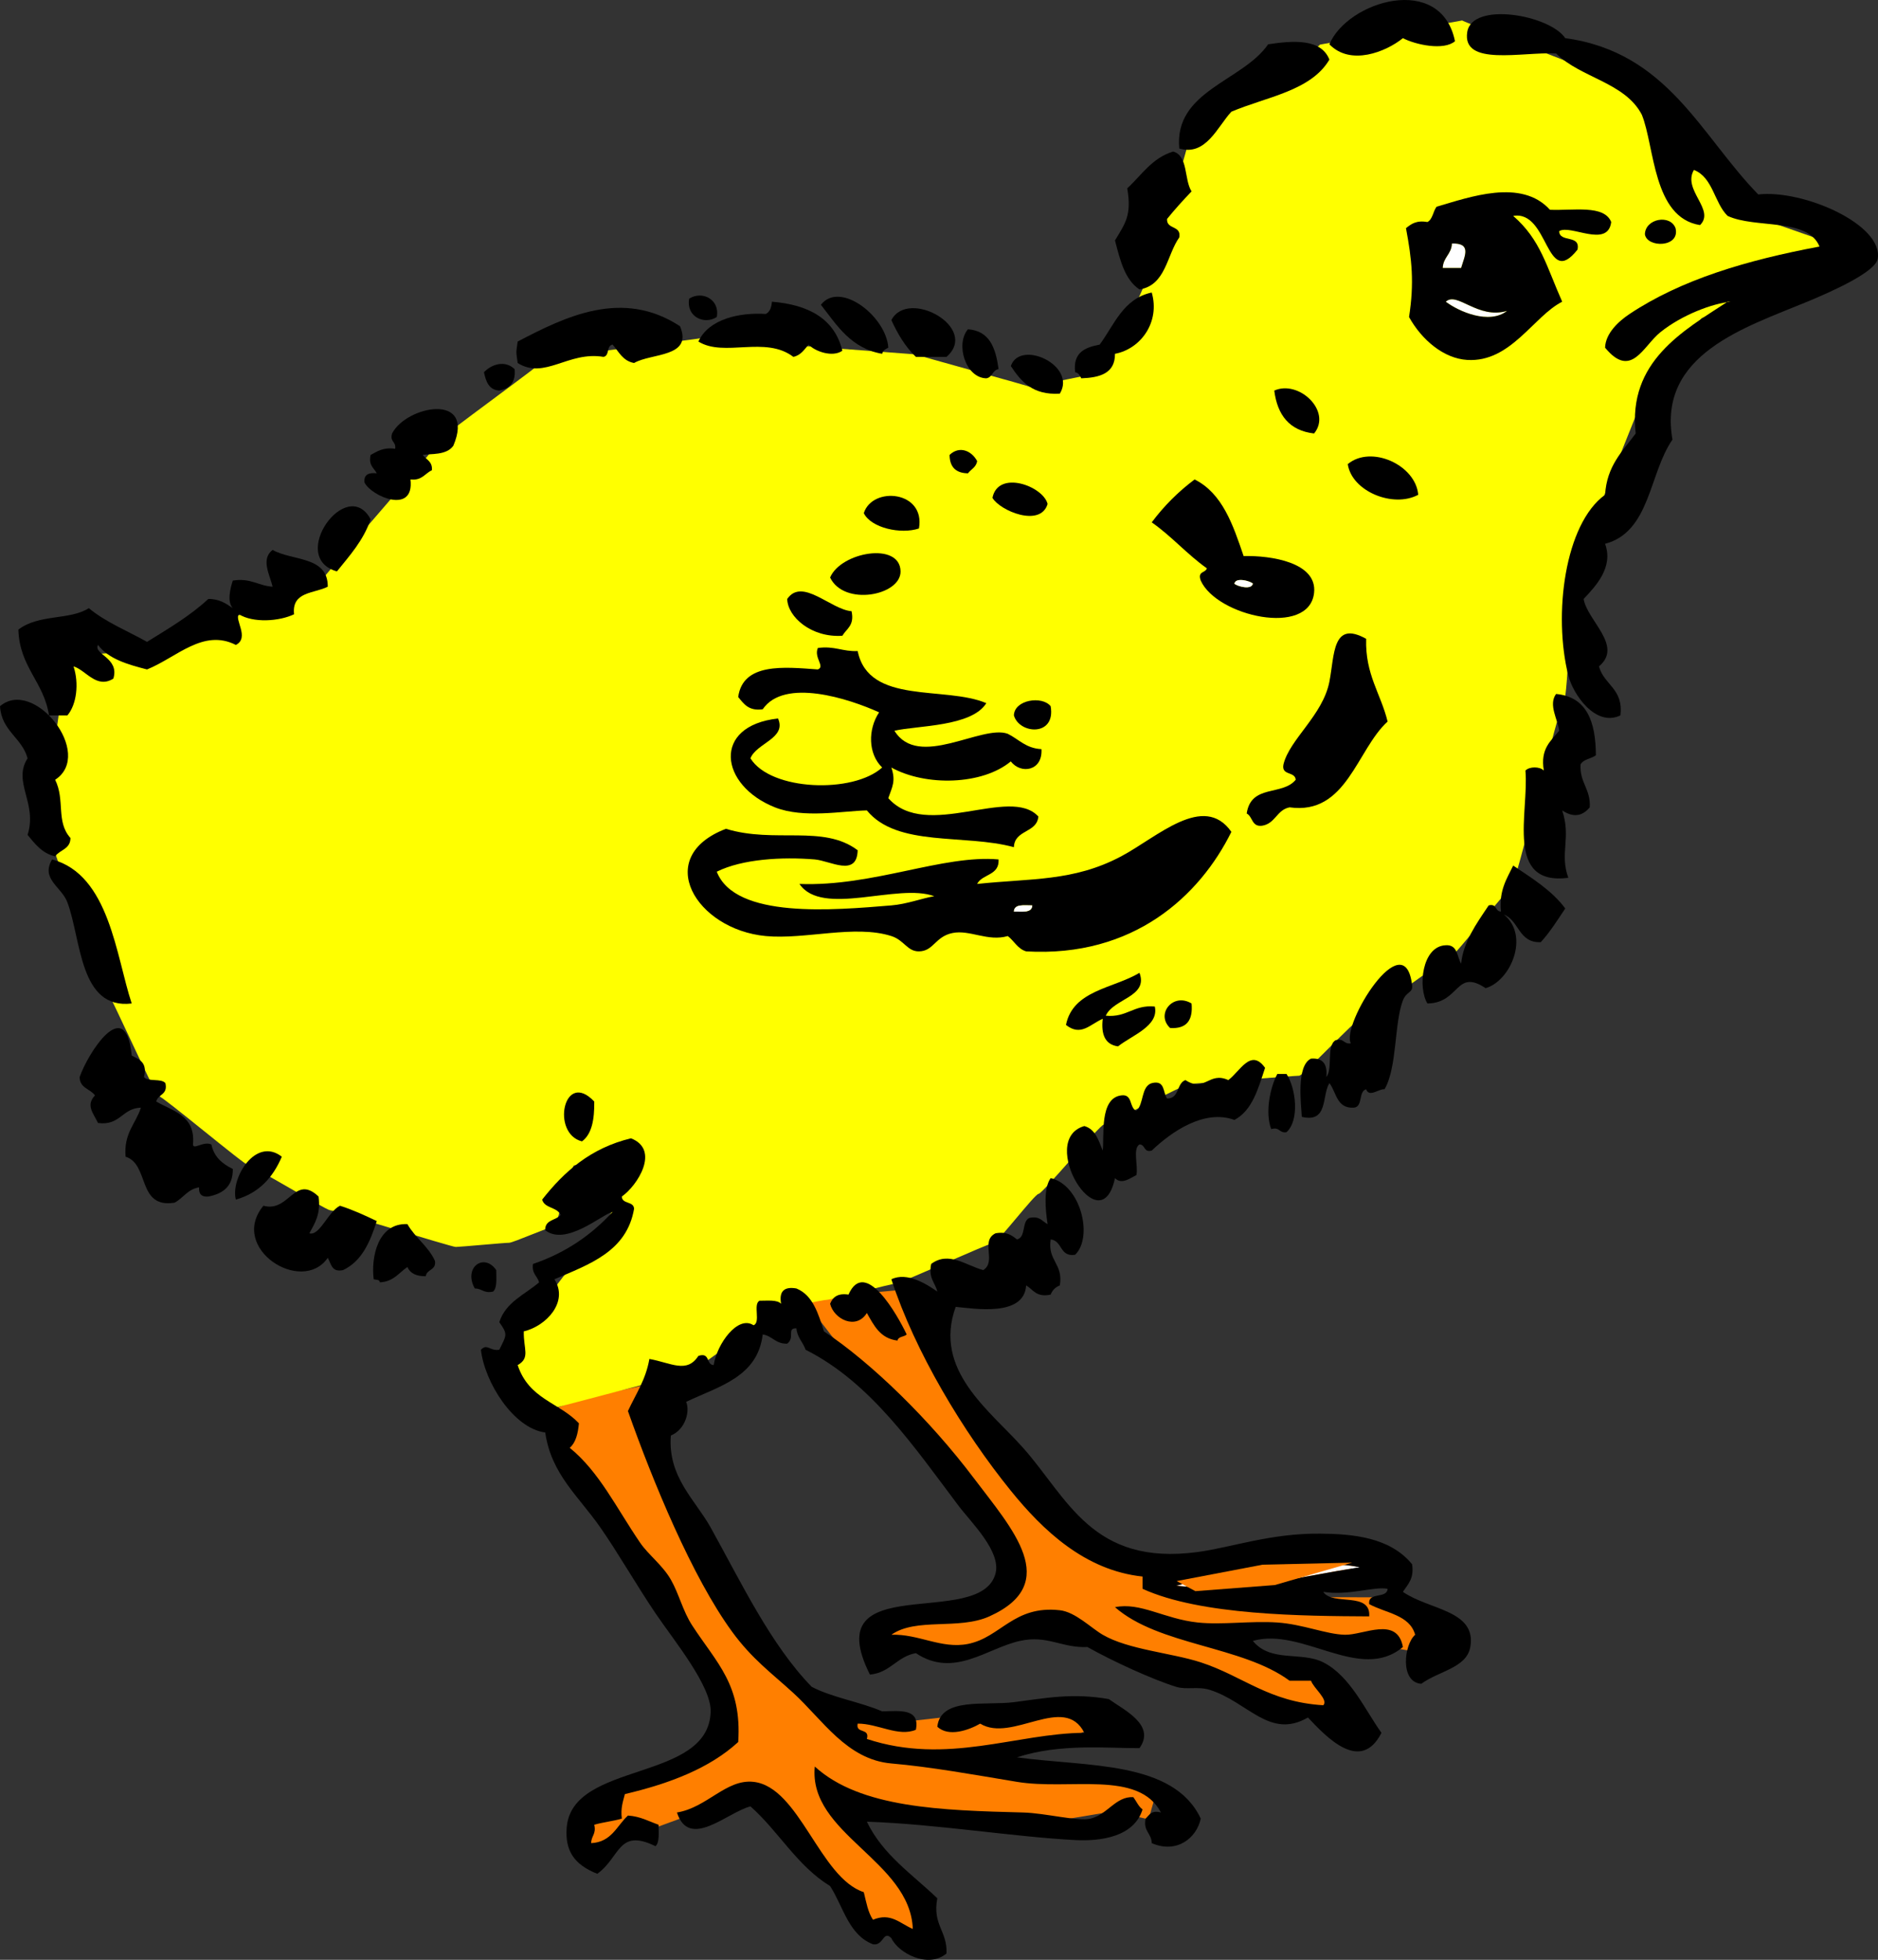<?xml version="1.0"?><svg width="461.1" height="480.975" xmlns="http://www.w3.org/2000/svg">
 <rect width="100%" height="100%" fill="#333333" stroke="none"/>
 <title>Chick in color</title>
 <defs>
  <pattern height="100" width="100" y="0" x="0" patternUnits="userSpaceOnUse" id="gridpattern">
   <image height="100" width="100" y="0" x="0"/>
  </pattern>
 </defs>
 <g>
  <title>Layer 1</title>
  <path id="svg_60" d="m197.4,319.025c0,-0.5 25,-2.5 24.6,-2.525c-0.4,-0.025 8.9,21.025 8.9,20.525c0,-0.5 25.5,31.5 25.1,31.475c-0.4,-0.025 14.4,11.025 14,11c-0.4,-0.025 20.9,5.525 20.5,5.5c-0.4,-0.025 38.9,-4.475 38.5,-4.5c-0.4,-0.025 4.9,2.025 6,2.5c1.1,0.475 -18.6,9.025 -19,9c-0.4,-0.025 25.4,0.025 25,0c-0.4,-0.025 10.9,7.525 10.5,7.5c-0.4,-0.025 -2.6,6.025 -3,6c-0.4,-0.025 -8.6,-1.475 -9,-1.5c-0.4,-0.025 -21.1,-3.475 -21.5,-3.5c-0.4,-0.025 -17.1,0.025 -17.5,0c-0.4,-0.025 10.4,7.525 10,7.5c-0.4,-0.025 12.9,2.025 12.5,2c-0.4,-0.025 4.4,8.525 4,8.5c-0.4,-0.025 -15.1,0.025 -15.5,0c-0.4,-0.025 -17.1,-9.475 -17.6,-9.475c-0.5,0 -22.5,-4 -22.9,-4.025c-0.4,-0.025 -18.1,-7.475 -18.5,-7.5c-0.4,-0.025 -9.1,4.525 -9.5,4.5c-0.4,-0.025 -9.6,3.025 -10,3c-0.4,-0.025 -15.6,-2.975 -16,-3c-0.4,-0.025 0.9,-4.475 0.5,-4.5c-0.4,-0.025 13.9,-2.975 13.5,-3c-0.4,-0.025 14.4,-3.475 14,-3.5c-0.4,-0.025 1.9,-10.475 1.5,-10.5c-0.4,-0.025 -9.6,-18.475 -10,-18.5c-0.4,-0.025 -20.6,-19.475 -21,-19.5" stroke-width="0" stroke="#000000" fill="#ff7f00"/>
  <path id="svg_59" d="m156.9,351.525l14.1,27.975l11,21l20,19l20.5,3l17.5,-2l24.5,-0.5l3,4.5l-13,5l-21.5,2.5l23.5,4.5l14.5,-1.5l13,4.5l-2,7l-8.5,-2l-18,3l-22.5,-1l-19,-3c0,0 -14.1,-7.475 -13.6,-7.475c0.5,0 8.5,12.5 8.1,12.475c-0.4,-0.025 13.4,12.025 13,12c-0.4,-0.025 4.4,13.525 4,13.5c-0.4,-0.025 -11.1,-2.475 -11.5,-2.5c-0.4,-0.025 -11.6,-13.975 -12,-14c-0.4,-0.025 -10.6,-13.475 -11,-13.5c-0.4,-0.025 -8.6,-5.475 -9,-5.5c-0.4,-0.025 -8.1,5.525 -8.5,5.5c-0.4,-0.025 -13.6,5.025 -14,5c-0.4,-0.025 -14.6,5.525 -15,5.5c-0.4,-0.025 -0.6,-6.975 -1,-7c-0.4,-0.025 7.9,-6.975 7.5,-7c-0.4,-0.025 6.4,-3.975 6,-4c-0.4,-0.025 16.9,-7.475 16.5,-7.5c-0.4,-0.025 3.9,-7.975 3.5,-8c-0.4,-0.025 -2.1,-11.975 -2.5,-12c-0.4,-0.025 -12.6,-23.475 -13,-23.5c-0.4,-0.025 -14.1,-15.975 -14.5,-16c-0.4,-0.025 -5.1,-8.475 -5.5,-8.5c-0.4,-0.025 -3.6,-7.475 -4,-7.5c-0.4,-0.025 -0.6,-4.975 -1.6,-6.975c-1,-2 22.5,-6.5 22.1,-6.525" stroke-width="0" stroke="#000000" fill="#ff7f00"/>
  <path id="svg_57" d="m30.9,160.025c2,-1 47,-15 46.1,-15.025c-0.9,-0.025 31.9,-36.975 31,-37c-0.9,-0.025 26.9,-19.975 26,-20c-0.9,-0.025 38.9,-4.975 38,-5c-0.9,-0.025 53.9,4.025 53,4c-0.9,-0.025 28.9,8.025 28,8c-0.9,-0.025 19.9,-3.975 19,-4c-0.9,-0.025 13.9,-30.975 13,-31c-0.9,-0.025 7.9,-26.975 7,-27c-0.9,-0.025 32.9,-21.975 32,-22c-0.9,-0.025 35.9,-5.975 35,-6c-0.9,-0.025 33.9,13.025 33,13c-0.9,-0.025 18.9,9.025 17.9,9.025c-1,0 16,24 15.1,23.975c-0.9,-0.025 25.9,9.025 25,9c-0.9,-0.025 -31.1,18.025 -32,18c-0.9,-0.025 -13.1,19.025 -14,19c-0.9,-0.025 -16.1,41.025 -17,41c-0.9,-0.025 -2.1,34.025 -3,34c-0.9,-0.025 -12.1,46.025 -13,46c-0.9,-0.025 -14.1,17.025 -15,17c-0.9,-0.025 -21.1,15.025 -22,15c-0.9,-0.025 -14.1,14.025 -15,14c-0.9,-0.025 -26.1,2.025 -27,2c-0.9,-0.025 -20.1,10.025 -21,10c-0.9,-0.025 -15.1,17.025 -16,17c-0.9,-0.025 -10.1,12.025 -11,12c-0.9,-0.025 -23.1,10.025 -24,10c-0.9,-0.025 -16.1,4.025 -17,4c-0.9,-0.025 -10.1,2.025 -11.1,2.025c-1,0 -22,16 -22.9,15.975c-0.9,-0.025 -34.1,9.025 -35,9c-0.9,-0.025 -13.1,-11.975 -12.1,-11.975c1,0 23,-30 24,-30c1,0 13,-22 12.1,-22.025c-0.9,-0.025 -16.1,4.025 -17,4c-0.9,-0.025 -4.1,15.025 -5,15c-0.9,-0.025 -10.1,4.025 -11,4c-0.9,-0.025 -12.1,1.025 -13.1,1.025c-1,0 -30,-9 -30.9,-9.025c-0.9,-0.025 -19.1,-10.975 -20,-11c-0.9,-0.025 -21.1,-16.975 -22,-17c-0.9,-0.025 -14.1,-29.975 -15,-30c-0.9,-0.025 -12.1,-35.975 -13,-36c-0.9,-0.025 5.9,-41.975 5,-42" stroke-width="0" stroke="#000000" fill="#ffff00"/>
  <g id="svg_1">
   <path fill-rule="evenodd" clip-rule="evenodd" d="m357.238,10.118c-2.747,2.347 -9.619,0.888 -12.786,-0.752c-4.172,3.368 -12.869,6.873 -18.05,1.504c4.453,-10.614 27.409,-17.596 30.836,-0.752z" id="svg_2"/>
   <path fill-rule="evenodd" clip-rule="evenodd" d="m424.925,74.045c-4.34,0.413 -11.884,3.152 -17.298,7.521c-4.24,3.421 -7.122,11.559 -13.537,3.761c0.109,-3.564 3.377,-6.518 6.017,-8.273c12.67,-8.426 28.701,-13.191 46.629,-16.546c-2.892,-7.136 -15.72,-4.336 -22.562,-7.521c-3.299,-3.219 -3.579,-9.457 -8.272,-11.281c-2.904,4.927 5.334,9.75 1.504,13.537c-11.613,-1.821 -11.119,-19.265 -14.29,-27.075c-4.098,-7.935 -15.014,-9.053 -21.058,-15.042c-8.336,-0.44 -23.151,3.263 -21.811,-5.264c1.184,-7.527 20.186,-4.238 24.066,1.504c25.172,3.407 33.262,23.897 47.381,38.356c11.131,-1.241 30.767,7.419 29.332,15.794c-0.55,3.198 -10.787,7.829 -17.298,10.529c-15.206,6.305 -36.793,12.887 -33.092,33.843c-5.771,8.269 -5.428,22.651 -16.546,25.571c2.112,5.799 -2.325,10.402 -5.265,13.538c0.855,5.308 9.791,11.508 3.76,16.545c1.218,4.549 6.067,5.464 5.265,12.033c-6.146,2.932 -11.653,-5.266 -12.785,-9.777c-3.748,-14.943 -0.893,-37.224 9.025,-44.373c0.416,-7.104 4.312,-10.729 7.521,-15.041c-1.996,-17.67 11.64,-25.186 22.562,-32.339c0.251,0 0.502,0 0.752,0z" id="svg_3"/>
   <path fill-rule="evenodd" clip-rule="evenodd" d="m326.402,14.631c-4.568,7.715 -15.446,9.122 -24.066,12.786c-3.393,3.617 -6.236,10.979 -12.785,9.025c-1.36,-14.175 15.579,-16.488 21.811,-25.571c6.341,-0.958 13.017,-1.376 15.04,3.76z" id="svg_4"/>
   <path fill-rule="evenodd" clip-rule="evenodd" d="m288.047,37.193c3.732,1.03 2.647,6.878 4.512,9.777c-2.082,2.178 -4.111,4.412 -6.017,6.768c-0.159,2.666 3.528,1.486 3.009,4.513c-3.112,4.408 -3.292,11.75 -9.776,12.786c-3.626,-2.392 -4.771,-7.264 -6.018,-12.034c2.517,-4.166 4.162,-6.204 3.008,-12.785c3.537,-3.232 6.082,-7.456 11.282,-9.025z" id="svg_5"/>
   <path fill-rule="evenodd" clip-rule="evenodd" d="m411.388,55.995c1.188,4.796 -6.995,4.895 -7.521,1.504c0.099,-3.862 6.228,-4.972 7.521,-1.504z" id="svg_6"/>
   <path fill-rule="evenodd" clip-rule="evenodd" fill="#FFFFFF" d="m356.486,59.756c4.885,-0.123 3.154,2.993 2.255,6.017c-1.503,0 -3.008,0 -4.512,0c0.105,-2.654 2.153,-3.364 2.257,-6.017z" id="svg_7"/>
   <path fill-rule="evenodd" clip-rule="evenodd" d="m218.103,85.327c-0.669,0.333 -1.345,0.66 -1.504,1.504c-7.69,-1.335 -11.085,-6.965 -15.042,-12.033c4.654,-5.987 16.039,2.829 16.546,10.529z" id="svg_8"/>
   <path fill-rule="evenodd" clip-rule="evenodd" d="m282.781,71.789c2.084,7.202 -2.635,13.833 -9.024,15.042c0.038,4.801 -3.684,5.842 -8.273,6.017c-0.333,-0.669 -0.659,-1.345 -1.503,-1.504c-0.598,-4.858 2.438,-6.085 6.017,-6.769c3.623,-4.901 5.766,-11.281 12.783,-12.786z" id="svg_9"/>
   <path fill-rule="evenodd" clip-rule="evenodd" d="m175.986,77.805c-3.157,2.021 -7.585,-0.157 -6.769,-4.512c3.158,-2.02 7.586,0.158 6.769,4.512z" id="svg_10"/>
   <path fill-rule="evenodd" clip-rule="evenodd" fill="#FFFFFF" d="m370.022,76.301c-4.391,3.429 -11.86,0.166 -15.041,-2.256c2.782,-2.59 7.827,4.39 15.041,2.256z" id="svg_11"/>
   <path fill-rule="evenodd" clip-rule="evenodd" d="m206.822,86.078c-2.455,1.72 -6.79,0.12 -8.273,-1.504c-1.081,1.175 -1.895,2.618 -3.76,3.008c-6.894,-5.264 -16.994,0.167 -23.314,-3.76c2.534,-5.566 10.166,-7.186 16.546,-6.769c1.009,-0.495 1.401,-1.608 1.504,-3.008c9.036,0.741 15.378,4.175 17.297,12.033z" id="svg_12"/>
   <path fill-rule="evenodd" clip-rule="evenodd" d="m166.962,80.062c3.232,7.684 -7.002,6.546 -11.281,9.024c-2.766,-0.493 -3.746,-2.772 -5.265,-4.512c-1.548,0.207 -0.708,2.802 -2.256,3.008c-8.626,-1.458 -14.46,5.681 -21.058,1.504c-0.413,-3 -0.413,-2.264 0,-5.264c11.703,-6.122 25.728,-13.03 39.86,-3.76z" id="svg_13"/>
   <path fill-rule="evenodd" clip-rule="evenodd" d="m232.393,87.583c-2.507,0 -5.014,0 -7.521,0c-2.57,-2.445 -4.444,-5.584 -6.017,-9.025c4.156,-7.9 21.707,1.921 13.538,9.025z" id="svg_14"/>
   <path fill-rule="evenodd" clip-rule="evenodd" d="m245.178,90.591c-1.533,0.221 -1.475,2.035 -3.008,2.256c-5.121,-0.109 -7.628,-8.409 -4.513,-12.033c5.391,0.374 6.83,4.702 7.521,9.777z" id="svg_15"/>
   <path fill-rule="evenodd" clip-rule="evenodd" d="m260.219,96.607c-6.683,0.416 -9.537,-2.997 -12.032,-6.769c2.251,-6.634 16.248,-0.156 12.032,6.769z" id="svg_16"/>
   <path fill-rule="evenodd" clip-rule="evenodd" d="m126.35,90.591c0.323,3.332 -1.254,4.763 -3.761,5.265c-2.585,-0.172 -3.277,-2.238 -3.761,-4.513c1.913,-1.978 5.163,-3.017 7.522,-0.752z" id="svg_17"/>
   <path fill-rule="evenodd" clip-rule="evenodd" d="m322.643,106.385c-6.069,-0.7 -9.013,-4.526 -9.777,-10.529c6.043,-2.702 14.237,5.076 9.777,10.529z" id="svg_18"/>
   <path fill-rule="evenodd" clip-rule="evenodd" d="m103.787,111.649c0.84,1.166 2.444,1.567 2.256,3.761c-1.733,0.773 -2.425,2.589 -5.264,2.256c1.026,8.76 -9.637,4.13 -11.281,0.751c-0.227,-1.981 1.042,-2.468 3.008,-2.256c-0.668,-1.337 -2.1,-1.912 -1.504,-4.513c1.65,-0.857 3.072,-1.941 6.017,-1.504c0.307,-1.812 -1.374,-1.635 -0.752,-3.76c3.539,-6.851 20.584,-10.116 15.042,3.008c-1.691,2.41 -5.582,1.916 -7.522,2.257z" id="svg_19"/>
   <path fill-rule="evenodd" clip-rule="evenodd" d="m239.913,113.153c-0.224,1.532 -1.506,2.003 -2.256,3.009c-2.971,-0.038 -4.475,-1.542 -4.512,-4.513c2.426,-2.333 5.412,-1.029 6.768,1.504z" id="svg_20"/>
   <path fill-rule="evenodd" clip-rule="evenodd" d="m348.213,121.426c-6.118,3.326 -16.33,-0.831 -17.298,-7.521c5.702,-4.768 16.683,0.185 17.298,7.521z" id="svg_21"/>
   <path fill-rule="evenodd" clip-rule="evenodd" d="m294.815,142.484c-0.861,-2.366 1.181,-1.828 1.504,-3.008c-4.847,-3.427 -8.665,-7.881 -13.538,-11.281c3.004,-4.016 6.514,-7.525 10.529,-10.529c6.848,3.43 9.422,11.135 12.033,18.802c6.705,-0.167 18.116,1.552 17.299,9.025c-1.195,10.901 -23.91,5.735 -27.827,-3.009zm12.786,0.752c-0.522,-0.589 -4.197,-1.674 -4.513,0c0.522,0.589 4.197,1.674 4.513,0z" id="svg_22"/>
   <path fill-rule="evenodd" clip-rule="evenodd" d="m257.212,123.683c-1.747,5.851 -11.722,1.66 -13.538,-1.504c1.388,-6.954 12.461,-2.882 13.538,1.504z" id="svg_23"/>
   <path fill-rule="evenodd" clip-rule="evenodd" d="m225.624,129.699c-4.437,1.492 -11.766,-0.128 -13.537,-3.76c2.108,-6.683 15.202,-5.505 13.537,3.76z" id="svg_24"/>
   <path fill-rule="evenodd" clip-rule="evenodd" d="m91.002,127.443c-1.783,5.236 -5.147,8.892 -8.273,12.785c-12.142,-3.341 2.426,-23.693 8.273,-12.785z" id="svg_25"/>
   <path fill-rule="evenodd" clip-rule="evenodd" d="m24.066,158.278c-1.262,2.295 5.367,3.134 3.761,8.272c-4.157,2.589 -6.704,-2.093 -9.777,-3.008c1.397,4.199 0.756,9.39 -1.504,12.033c-1.504,0 -3.008,0 -4.512,0c-1.253,-8.273 -7.243,-11.811 -7.521,-21.058c5.068,-3.88 12.598,-2.259 17.298,-5.265c4.099,3.422 9.474,5.568 14.29,8.273c5.26,-3.263 10.632,-6.415 15.041,-10.529c2.787,-0.029 4.36,1.155 6.017,2.256c-1.482,-1.571 -0.575,-4.994 0,-6.769c4.452,-0.692 6.234,1.287 9.777,1.504c-0.671,-2.877 -2.986,-6.772 0,-9.025c4.779,2.742 13.604,1.438 13.538,9.025c-3.315,1.699 -8.893,1.135 -8.273,6.769c-3.668,1.744 -10.004,2.175 -13.537,0c-1.201,1.181 2.695,5.787 -0.752,7.521c-8.023,-4.069 -14.486,3.048 -21.81,6.017c-4.789,-1.229 -9.462,-2.573 -12.036,-6.016z" id="svg_26"/>
   <path fill-rule="evenodd" clip-rule="evenodd" d="m203.813,141.732c2.644,-6.27 17.205,-8.84 17.298,-1.504c0.076,5.939 -13.885,8.629 -17.298,1.504z" id="svg_27"/>
   <path fill-rule="evenodd" clip-rule="evenodd" fill="#FFFFFF" d="m303.088,143.236c0.315,-1.674 3.99,-0.589 4.513,0c-0.316,1.674 -3.991,0.589 -4.513,0z" id="svg_28"/>
   <path fill-rule="evenodd" clip-rule="evenodd" d="m209.078,150.005c0.768,3.524 -1.237,4.277 -2.256,6.017c-7.562,0.536 -13.436,-4.604 -13.538,-9.025c3.682,-5.352 10.675,2.597 15.794,3.008z" id="svg_29"/>
   <path fill-rule="evenodd" clip-rule="evenodd" d="m335.428,156.774c-0.263,8.786 3.601,13.446 5.265,20.306c-7.614,6.928 -10.062,23.027 -24.067,21.058c-3.158,0.602 -3.493,4.028 -6.769,4.513c-2.573,0.317 -2.26,-2.253 -3.76,-3.008c1.078,-7.252 8.733,-4.254 12.033,-8.273c-0.136,-2.121 -3.575,-0.938 -3.009,-3.761c1.475,-6.154 9.66,-12.033 11.281,-20.306c1.283,-6.542 0.67,-15.174 9.026,-10.529z" id="svg_30"/>
   <path fill-rule="evenodd" clip-rule="evenodd" d="m200.805,159.03c4.083,-0.573 6.091,0.928 9.777,0.752c2.703,13.29 21.427,8.459 31.587,12.786c-3.613,5.806 -16.897,5.468 -22.562,6.769c5.871,9.549 21.433,-1.606 27.827,0.752c2.693,1.317 4.443,3.578 8.272,3.761c0.345,5.367 -5.064,6.237 -7.521,3.008c-6.963,5.813 -20.872,6.177 -29.331,1.504c1.113,3.351 0.243,4.662 -0.752,7.521c9.338,10.528 29.858,-3.172 36.852,4.512c-0.405,4.108 -5.853,3.173 -6.017,7.521c-12.107,-3.324 -28.643,0.064 -36.1,-9.025c-5.911,0.122 -15.544,2.028 -22.562,-0.753c-13.611,-5.392 -15.553,-20.006 0.752,-21.81c2.178,4.888 -5.332,6.052 -6.769,9.777c4.971,8.034 25.254,8.688 32.339,2.256c-3.477,-3.358 -3.529,-9.344 -0.752,-13.538c-7.37,-3.345 -23.267,-8.54 -28.579,-0.752c-3.487,0.479 -4.653,-1.364 -6.016,-3.008c1.146,-8.44 11.189,-7.382 19.554,-6.769c1.863,-0.725 -1.035,-2.888 0.001,-5.264z" id="svg_31"/>
   <path fill-rule="evenodd" clip-rule="evenodd" d="m382.057,170.311c7.568,0.706 9.739,6.807 9.776,15.042c-1.125,0.88 -3.075,0.935 -3.76,2.256c-0.262,4.524 2.518,6.006 2.256,10.529c-1.841,2.207 -4.063,2.556 -6.769,0.753c2.262,6.817 -0.691,10.449 1.504,16.545c-15.68,2.005 -9.622,-16.033 -10.529,-26.323c0.962,-1.028 3.552,-1.028 4.514,0c-0.912,-5.425 1.764,-7.261 3.76,-9.777c-0.309,-2.798 -2.7,-6.341 -0.752,-9.025z" id="svg_32"/>
   <path fill-rule="evenodd" clip-rule="evenodd" d="m13.538,191.37c2.491,4.983 0.144,10.287 3.76,14.289c0.003,2.761 -2.633,2.883 -3.76,4.513c-3.251,-0.761 -4.943,-3.079 -6.769,-5.265c2.487,-7.82 -3.751,-12.938 0,-18.802c-1.391,-5.127 -6.39,-6.646 -6.769,-12.786c8.318,-7.112 23.267,11.727 13.538,18.051z" id="svg_33"/>
   <path fill-rule="evenodd" clip-rule="evenodd" d="m257.963,173.319c1.308,7.503 -7.693,6.895 -9.024,2.256c0.102,-3.847 6.926,-4.886 9.024,-2.256z" id="svg_34"/>
   <path fill-rule="evenodd" clip-rule="evenodd" d="m302.336,204.155c-7.749,15.675 -23.991,30.865 -50.39,29.331c-2.12,-0.637 -2.934,-2.581 -4.512,-3.76c-4.894,1.424 -9.309,-1.602 -13.538,-0.753c-4.321,0.869 -4.647,4.474 -8.273,4.513c-2.858,0.031 -3.609,-2.753 -6.768,-3.76c-9.01,-2.872 -21.09,0.91 -30.835,0c-17.113,-1.601 -27.903,-19.393 -9.777,-26.324c11.967,3.677 23.892,-1.113 32.339,5.265c-0.169,6.692 -6.752,2.569 -10.529,2.256c-8.069,-0.67 -17.826,-0.102 -24.067,3.009c4.546,11.634 28.71,9.434 42.869,8.272c3.815,-0.313 7.632,-1.777 10.529,-2.256c-8.934,-3.325 -27.552,5.173 -33.092,-3.009c18.085,0.688 35.25,-7.233 48.885,-6.017c0.238,3.999 -4.006,3.516 -5.265,6.017c13.113,-1.409 23.618,-0.547 35.349,-6.769c8.9,-4.719 20.28,-15.711 27.075,-6.015zm-53.398,19.553c1.994,-0.011 4.429,0.418 4.513,-1.504c-1.994,0.012 -4.429,-0.416 -4.513,1.504z" id="svg_35"/>
   <path fill-rule="evenodd" clip-rule="evenodd" d="m12.785,210.923c14.097,3.72 15.722,23.865 19.554,35.349c-12.859,1.541 -12.352,-15.609 -15.793,-24.819c-1.449,-3.877 -6.594,-5.671 -3.761,-10.53z" id="svg_36"/>
   <path fill-rule="evenodd" clip-rule="evenodd" d="m369.271,224.461c6.393,5.245 1.59,16.335 -4.512,18.05c-7.393,-4.915 -6.28,3.657 -14.29,3.761c-2.374,-3.832 -1.394,-14.085 4.513,-14.291c2.938,-0.179 2.722,2.794 3.76,4.514c0.539,-5.291 3.656,-9.671 6.77,-14.29c2.052,-0.548 1.514,1.495 3.008,1.504c-0.499,-5.262 1.465,-8.062 3.009,-11.28c4.64,3.132 9.472,6.071 12.785,10.528c-1.913,2.851 -3.739,5.787 -6.017,8.273c-5.469,0.203 -5.27,-5.26 -9.026,-6.769z" id="svg_37"/>
   <path fill-rule="evenodd" clip-rule="evenodd" fill="#FFFFFF" d="m253.451,222.205c-0.084,1.922 -2.519,1.493 -4.513,1.504c0.084,-1.921 2.519,-1.493 4.513,-1.504z" id="svg_38"/>
   <path fill-rule="evenodd" clip-rule="evenodd" d="m339.94,267.33c-1.318,-0.208 -3.753,2.118 -4.513,0c-1.973,0.536 -0.721,4.293 -3.009,4.513c-4.28,0.27 -4.252,-3.771 -6.017,-6.018c-1.923,3.092 -0.222,9.807 -6.77,8.273c-0.174,-3.212 -1.396,-12.548 2.257,-14.29c2.99,-0.231 4.07,1.445 3.761,4.513c1.668,-2.092 -0.062,-7.583 2.256,-9.024c2.126,-0.621 1.948,1.06 3.761,0.752c-2.453,-4.465 13.175,-29.842 15.041,-14.289c0.242,2.009 -1.359,1.436 -2.256,3.76c-2.16,5.6 -1.378,16.455 -4.511,21.81z" id="svg_39"/>
   <path fill-rule="evenodd" clip-rule="evenodd" d="m279.774,238.75c2.245,5.934 -6.42,6.308 -8.273,10.529c5.257,0.494 6.775,-2.751 12.033,-2.256c1.09,4.777 -5.647,7.08 -9.025,9.776c-3.094,-0.415 -4.216,-2.803 -3.761,-6.769c-3.178,1.396 -5.355,4.4 -9.024,1.504c1.732,-8.544 11.629,-8.927 18.05,-12.784z" id="svg_40"/>
   <path fill-rule="evenodd" clip-rule="evenodd" d="m292.559,246.272c0.384,4.144 -1.235,6.284 -5.265,6.017c-3.606,-3.377 0.69,-8.785 5.265,-6.017z" id="svg_41"/>
   <path fill-rule="evenodd" clip-rule="evenodd" d="m310.608,262.065c-1.688,5.08 -3.101,10.436 -7.521,12.786c-7.459,-2.725 -15.54,2.978 -20.307,7.52c-2.051,0.549 -1.513,-1.494 -3.007,-1.504c-1.717,1.043 -0.281,5.235 -0.753,7.521c-1.496,0.704 -3.58,2.448 -5.265,0.753c-3.499,16.484 -19.227,-9.451 -7.521,-12.786c2.741,0.77 3.488,3.531 4.513,6.017c0.426,-3.419 -0.879,-12.825 4.514,-13.536c2.945,-0.439 1.92,3.093 3.76,3.76c1.875,-1.635 1.088,-5.932 3.76,-6.77c3.351,-0.843 2.705,2.311 3.761,3.762c3.074,0.065 2.292,-3.726 4.513,-4.514c4.778,3.123 5.742,-2.192 10.529,0c2.836,-2.078 5.525,-7.931 9.024,-3.009z" id="svg_42"/>
   <path fill-rule="evenodd" clip-rule="evenodd" d="m313.617,263.57c0.752,0 1.504,0 2.256,0c2.316,3.49 3.244,11.36 0,14.289c-1.812,0.308 -1.635,-1.374 -3.76,-0.753c-1.561,-4.185 -0.217,-10.304 1.504,-13.536z" id="svg_43"/>
   <path fill-rule="evenodd" clip-rule="evenodd" d="m145.904,270.337c0.056,4.318 -0.554,7.971 -3.008,9.778c-7.669,-1.897 -4.491,-17.734 3.008,-9.778z" id="svg_44"/>
   <path fill-rule="evenodd" clip-rule="evenodd" d="m150.416,297.413c-2.75,0.718 -11.46,8.465 -16.546,4.513c-0.126,-2.634 2.646,-2.368 3.761,-3.761c-0.797,-1.962 -3.943,-1.572 -4.513,-3.76c5.401,-6.883 11.907,-12.661 21.81,-15.042c7.244,2.834 1.526,11.657 -2.256,14.289c0.073,1.934 2.936,1.076 3.009,3.009c-1.79,10.495 -10.964,13.604 -19.554,17.298c3.57,5.607 -2.11,11.521 -7.521,12.785c-0.104,4.335 1.658,6.497 -1.504,8.273c2.786,8.422 10.206,9.151 15.042,14.289c-0.238,2.52 -0.774,4.74 -2.256,6.017c7.241,5.869 11.47,14.792 17.298,23.315c1.99,2.909 5.494,5.492 7.521,9.024c2.016,3.514 2.929,7.699 5.265,11.281c6.043,9.268 12.2,14.521 11.281,28.579c-7.06,6.478 -16.879,10.195 -27.827,12.784c-0.455,1.802 -1.081,3.432 -0.752,6.018c-2.126,0.63 -4.642,0.873 -6.768,1.504c0.543,2.298 -0.769,2.74 -0.752,4.513c5.013,-0.252 6.276,-4.253 9.025,-6.77c3.061,0.198 5.103,1.415 7.521,2.257c-0.008,1.998 0.284,4.295 -0.752,5.265c-9.207,-4.503 -8.587,2.646 -14.29,6.769c-5.803,-2.275 -7.935,-5.786 -7.521,-11.281c1.246,-16.537 34.986,-11.105 35.348,-28.579c0.13,-6.322 -9.074,-17.475 -13.538,-24.066c-4.535,-6.697 -9.163,-14.783 -13.537,-21.059c-5.396,-7.739 -12.08,-13.101 -13.538,-23.314c-7.831,-1.023 -14.897,-12.379 -15.793,-20.306c1.572,-1.64 2.146,0.376 4.512,0c1.785,-3.665 2.164,-3.7 0,-6.77c1.581,-4.938 6.269,-6.766 9.777,-9.776c-0.433,-1.573 -1.864,-2.146 -1.504,-4.513c8.048,-2.73 14.398,-7.159 19.552,-12.785z" id="svg_45"/>
   <path fill-rule="evenodd" clip-rule="evenodd" d="m69.191,283.875c-2.168,5.102 -5.616,8.924 -11.281,10.529c-1.375,-5.159 4.833,-15.559 11.281,-10.529z" id="svg_46"/>
   <path fill-rule="evenodd" clip-rule="evenodd" d="m78.216,293.652c0.587,4.348 -0.945,6.577 -2.256,9.025c2.513,0.736 4.631,-5.38 7.521,-6.769c3.233,1.029 6.136,2.389 9.025,3.76c-1.63,5.139 -3.673,9.865 -8.273,12.034c-2.871,0.615 -2.912,-1.602 -3.76,-3.009c-6.366,9.199 -24.422,-2.356 -15.794,-12.785c6.355,1.758 7.626,-7.862 13.537,-2.256z" id="svg_47"/>
   <path fill-rule="evenodd" clip-rule="evenodd" d="m100.026,300.421c1.906,3.357 5.119,5.409 6.769,9.024c0.355,2.361 -2.024,1.986 -2.256,3.761c-2.293,0.036 -3.829,-0.683 -4.513,-2.256c-2.104,1.404 -3.406,3.613 -6.769,3.76c-0.021,-0.731 -0.921,-0.584 -1.504,-0.752c-0.68,-5.274 0.941,-13.86 8.273,-13.537z" id="svg_48"/>
   <path fill-rule="evenodd" clip-rule="evenodd" d="m121.837,311.703c-0.008,1.997 0.284,4.295 -0.752,5.265c-2.298,0.543 -2.741,-0.77 -4.513,-0.753c-2.878,-5.153 2.27,-8.859 5.265,-4.512z" id="svg_49"/>
   <path fill-rule="evenodd" clip-rule="evenodd" d="m222.615,327.496c-0.606,0.646 -2.06,0.447 -2.256,1.505c-4.259,-0.505 -5.792,-3.735 -7.521,-6.77c-2.63,4.236 -8.074,1.554 -9.025,-2.256c0.638,-1.619 1.853,-2.66 4.513,-2.256c4.081,-9.214 12.079,5.139 14.289,9.777z" id="svg_50"/>
   <path fill-rule="evenodd" clip-rule="evenodd" d="m195.541,316.214c4.083,1.683 5.353,6.18 6.769,10.529c11.594,7.667 25.968,21.662 36.852,36.1c9.251,12.271 21.765,25.724 3.761,33.844c-7.542,3.402 -17.988,0.221 -24.066,4.513c6.692,-0.25 12.253,3.549 18.802,2.256c8.053,-1.59 11.234,-9.544 22.562,-8.272c3.818,0.428 7.61,4.318 10.529,6.017c6.319,3.676 16.879,4.433 24.067,6.769c10.381,3.375 16.691,9.729 30.083,10.529c1.318,-1.37 -2.349,-4.132 -3.009,-6.017c-1.754,0 -3.51,0 -5.265,0c-11.688,-8.618 -32.033,-8.58 -42.868,-18.05c6.272,-1.281 12.051,2.872 20.306,3.76c5.903,0.636 13.089,-0.442 19.555,0c6.239,0.427 11.959,2.881 16.545,3.009c4.613,0.129 12.875,-4.682 14.29,3.009c-10.521,8.818 -24.588,-4.95 -36.852,-1.505c4.393,5.382 11.912,2.541 17.298,5.265c6.646,3.361 10.278,11.75 14.289,17.298c-5.07,9.983 -13.418,1.169 -18.05,-3.76c-9.415,5.444 -14.68,-3.789 -24.066,-6.77c-2.944,-0.935 -5.79,0.021 -8.273,-0.752c-5.939,-1.85 -15.568,-6.266 -21.81,-9.776c-6.339,0.278 -9.756,-2.988 -16.546,-1.505c-8.114,1.774 -16.222,9.248 -25.57,3.009c-4.685,0.831 -6.239,4.792 -11.281,5.265c-13.158,-26.188 27.156,-10.861 30.835,-24.819c1.425,-5.407 -6.001,-12.539 -9.025,-16.546c-10.812,-14.323 -21.595,-30.341 -37.604,-38.355c-0.625,-1.883 -2.061,-2.953 -2.256,-5.265c-2.498,-0.055 -0.262,2.213 -2.256,3.761c-2.869,0.111 -3.622,-1.894 -6.017,-2.257c-1.262,10.521 -10.837,12.728 -18.802,16.546c0.97,2.256 -0.12,6.755 -3.76,8.272c-0.78,10.187 6.012,15.792 9.777,22.562c7.526,13.54 14.76,28.79 24.819,39.108c5.115,2.656 11.867,3.676 17.298,6.017c4.354,-0.093 9.313,-0.79 8.273,4.513c-4.301,1.825 -9.327,-1.544 -14.29,-1.505c-0.564,2.57 3.055,0.957 2.256,3.762c19.688,6.501 36.782,-1.427 53.397,-1.505c-4.929,-9.73 -17.783,2.554 -25.57,-2.257c-2.763,1.59 -7.766,3.383 -10.528,0.753c0.807,-7.311 11.843,-5.128 18.802,-6.018c7.856,-1.004 14.353,-2.322 23.313,-0.751c3.658,2.658 11.603,6.311 7.522,12.032c-7.907,0.054 -19.459,-1.218 -30.084,2.257c16.935,2.354 38.434,0.72 45.125,15.042c-1.034,4.811 -5.911,8.672 -12.034,6.017c-0.041,-2.465 -2.139,-2.875 -1.504,-6.017c0.906,-0.849 1.363,-2.147 3.761,-1.505c-5.496,-10.493 -22.467,-5.385 -35.348,-7.521c-10.579,-1.753 -21.191,-3.68 -30.835,-4.512c-10.954,-0.946 -16.932,-10.78 -24.067,-17.298c-5.366,-4.903 -10.132,-8.321 -15.042,-15.042c-9.791,-13.403 -19.456,-36.849 -25.57,-54.15c1.904,-4.112 4.381,-7.652 5.264,-12.784c5.34,0.96 9.191,3.644 12.033,-0.753c2.969,-0.964 1.82,2.191 3.76,2.257c0.809,-5.268 5.958,-12.312 9.777,-9.777c1.861,-0.646 -0.221,-5.235 1.504,-6.018c1.998,0.009 4.295,-0.283 5.265,0.753c-0.534,-3.04 0.719,-4.295 3.759,-3.762z" id="svg_51"/>
   <path fill-rule="evenodd" clip-rule="evenodd" fill="#FFFFFF" d="m333.924,384.654c-15.068,2.184 -28.13,6.276 -45.126,4.513c11.65,-3.139 33.635,-7.025 45.126,-4.513z" id="svg_52"/>
   <path fill-rule="evenodd" clip-rule="evenodd" d="m200.053,433.539c11.168,10.212 31.24,10.761 51.141,11.281c5.529,0.146 13.386,2.238 16.546,1.505c4.168,-0.969 6.233,-5.542 10.529,-5.265c0.754,1.001 1.24,2.27 2.256,3.009c-2.095,6.751 -10.285,7.847 -16.545,7.52c-15.062,-0.783 -34.248,-3.949 -51.142,-4.512c3.907,8.126 11.16,12.906 17.298,18.802c-1.25,6.515 2.502,8.025 2.256,13.537c-4.478,3.784 -11.815,-0.047 -13.537,-3.76c-2.039,-2.051 -1.872,1.945 -4.513,1.504c-5.988,-2.286 -7.286,-9.26 -10.529,-14.29c-8.101,-4.935 -12.638,-13.433 -19.554,-19.553c-5.639,1.436 -15.049,10.753 -18.05,1.503c7.405,-1.206 12.084,-8.264 18.802,-7.521c11.277,1.248 16.23,23.532 27.075,27.075c0.589,2.419 1.032,4.985 2.256,6.769c4.369,-1.829 6.586,0.893 9.777,2.256c-0.621,-16.763 -25.693,-23.332 -24.066,-39.86z" id="svg_53"/>
   <path fill-rule="evenodd" clip-rule="evenodd" d="m371.527,52.987c6.754,5.851 8.167,12.401 12.033,21.059c-7.074,3.583 -12.648,14.945 -23.314,14.289c-5.789,-0.356 -11.156,-4.901 -14.289,-10.529c1.312,-8.422 0.698,-14.109 -0.752,-21.81c1.259,-0.998 2.52,-1.992 5.264,-1.504c1.321,-0.685 1.376,-2.636 2.256,-3.761c8.042,-2.324 20.793,-7.027 27.827,0.752c5.774,0.243 13.324,-1.291 15.042,3.008c-0.818,6.539 -10.139,0.451 -12.785,2.256c0.122,2.886 5.286,0.73 4.513,4.513c-7.811,9.897 -6.957,-9.762 -15.795,-8.273zm-17.298,12.785c1.504,0 3.009,0 4.512,0c0.899,-3.024 2.63,-6.14 -2.255,-6.017c-0.104,2.654 -2.152,3.364 -2.257,6.017zm0.752,8.273c3.181,2.422 10.65,5.685 15.041,2.256c-7.214,2.134 -12.259,-4.846 -15.041,-2.256z" id="svg_54"/>
   <path fill-rule="evenodd" clip-rule="evenodd" d="m35.348,264.321c1.003,1.253 4.261,0.252 5.265,1.504c0.654,2.91 -1.837,2.676 -2.256,4.513c4.121,2.397 9.673,3.363 9.025,10.529c0.083,1.442 2.518,-0.883 4.512,0c0.66,3.101 2.732,4.789 5.265,6.017c0.056,4.317 -2.441,6.083 -6.017,6.769c-1.64,0.137 -2.393,-0.615 -2.256,-2.256c-2.813,0.446 -3.889,2.63 -6.017,3.761c-9.262,1.491 -6.1,-9.442 -12.033,-11.281c-0.493,-5.757 2.476,-8.053 3.76,-12.033c-4.645,0.118 -5.046,4.479 -10.529,3.76c-1.247,-2.553 -3.011,-4.35 -0.752,-6.768c-1.127,-1.631 -3.764,-1.753 -3.76,-4.514c1.959,-5.713 11.327,-20.606 12.785,-5.265c1.797,0.96 3.923,1.592 3.008,5.264z" id="svg_55"/>
   <path fill-rule="evenodd" clip-rule="evenodd" d="m257.963,289.14c7.349,1.634 10.523,14.384 6.018,18.802c-3.87,0.611 -3.064,-3.453 -6.018,-3.761c-0.804,5.317 3.143,5.884 2.256,11.281c-1.083,0.421 -1.835,1.174 -2.256,2.257c-3.524,0.767 -4.277,-1.238 -6.017,-2.257c-0.479,7.773 -12.645,5.697 -17.297,5.265c-5.63,15.57 8.363,25.39 16.545,34.596c10.957,12.327 16.934,29.062 42.868,25.57c8.298,-1.116 17.83,-4.621 30.084,-4.512c7.882,0.069 17.137,0.845 22.562,7.521c0.549,3.557 -1.072,4.944 -2.256,6.769c6.447,4.479 18.136,4.486 16.546,13.538c-0.9,5.125 -7.699,5.854 -12.033,9.024c-5.289,-0.391 -4.265,-9.61 -1.505,-12.033c-1.352,-4.916 -7.235,-5.3 -11.281,-7.521c-0.365,-3.124 4.337,-1.18 4.514,-3.761c-3.35,-0.639 -9.627,1.757 -15.794,0.752c2.256,3.51 11.707,-0.176 11.28,6.017c-16.198,-0.088 -41.363,-0.234 -55.653,-6.769c0,-1.003 0,-2.006 0,-3.009c-14.198,-1.497 -24.559,-11.452 -32.339,-21.058c-11.705,-14.45 -23.547,-34.111 -29.331,-51.894c3.877,-1.861 8.651,1.187 11.281,3.009c-0.53,-2.229 -2.241,-3.275 -1.505,-6.77c4.308,-3.236 8.587,0.399 12.786,1.505c3.337,-2.092 -0.783,-7.179 3.008,-9.025c2.744,-0.488 4.006,0.507 5.265,1.504c2.253,-0.503 1.14,-4.376 3.009,-5.265c2.6,-0.595 3.175,0.836 4.513,1.505c-0.572,-3.718 -1,-8.85 0.75,-11.28zm30.835,100.027c16.996,1.764 30.058,-2.329 45.126,-4.513c-11.491,-2.512 -33.476,1.374 -45.126,4.513z" id="svg_56"/>
  </g>
  <path id="svg_61" d="m288.9,388.025l21.1,-4.025l22,-0.5l-19,5.5l-19.5,1.5" stroke-width="0" stroke="#000000" fill="#ff7f00"/>
 </g>
</svg>